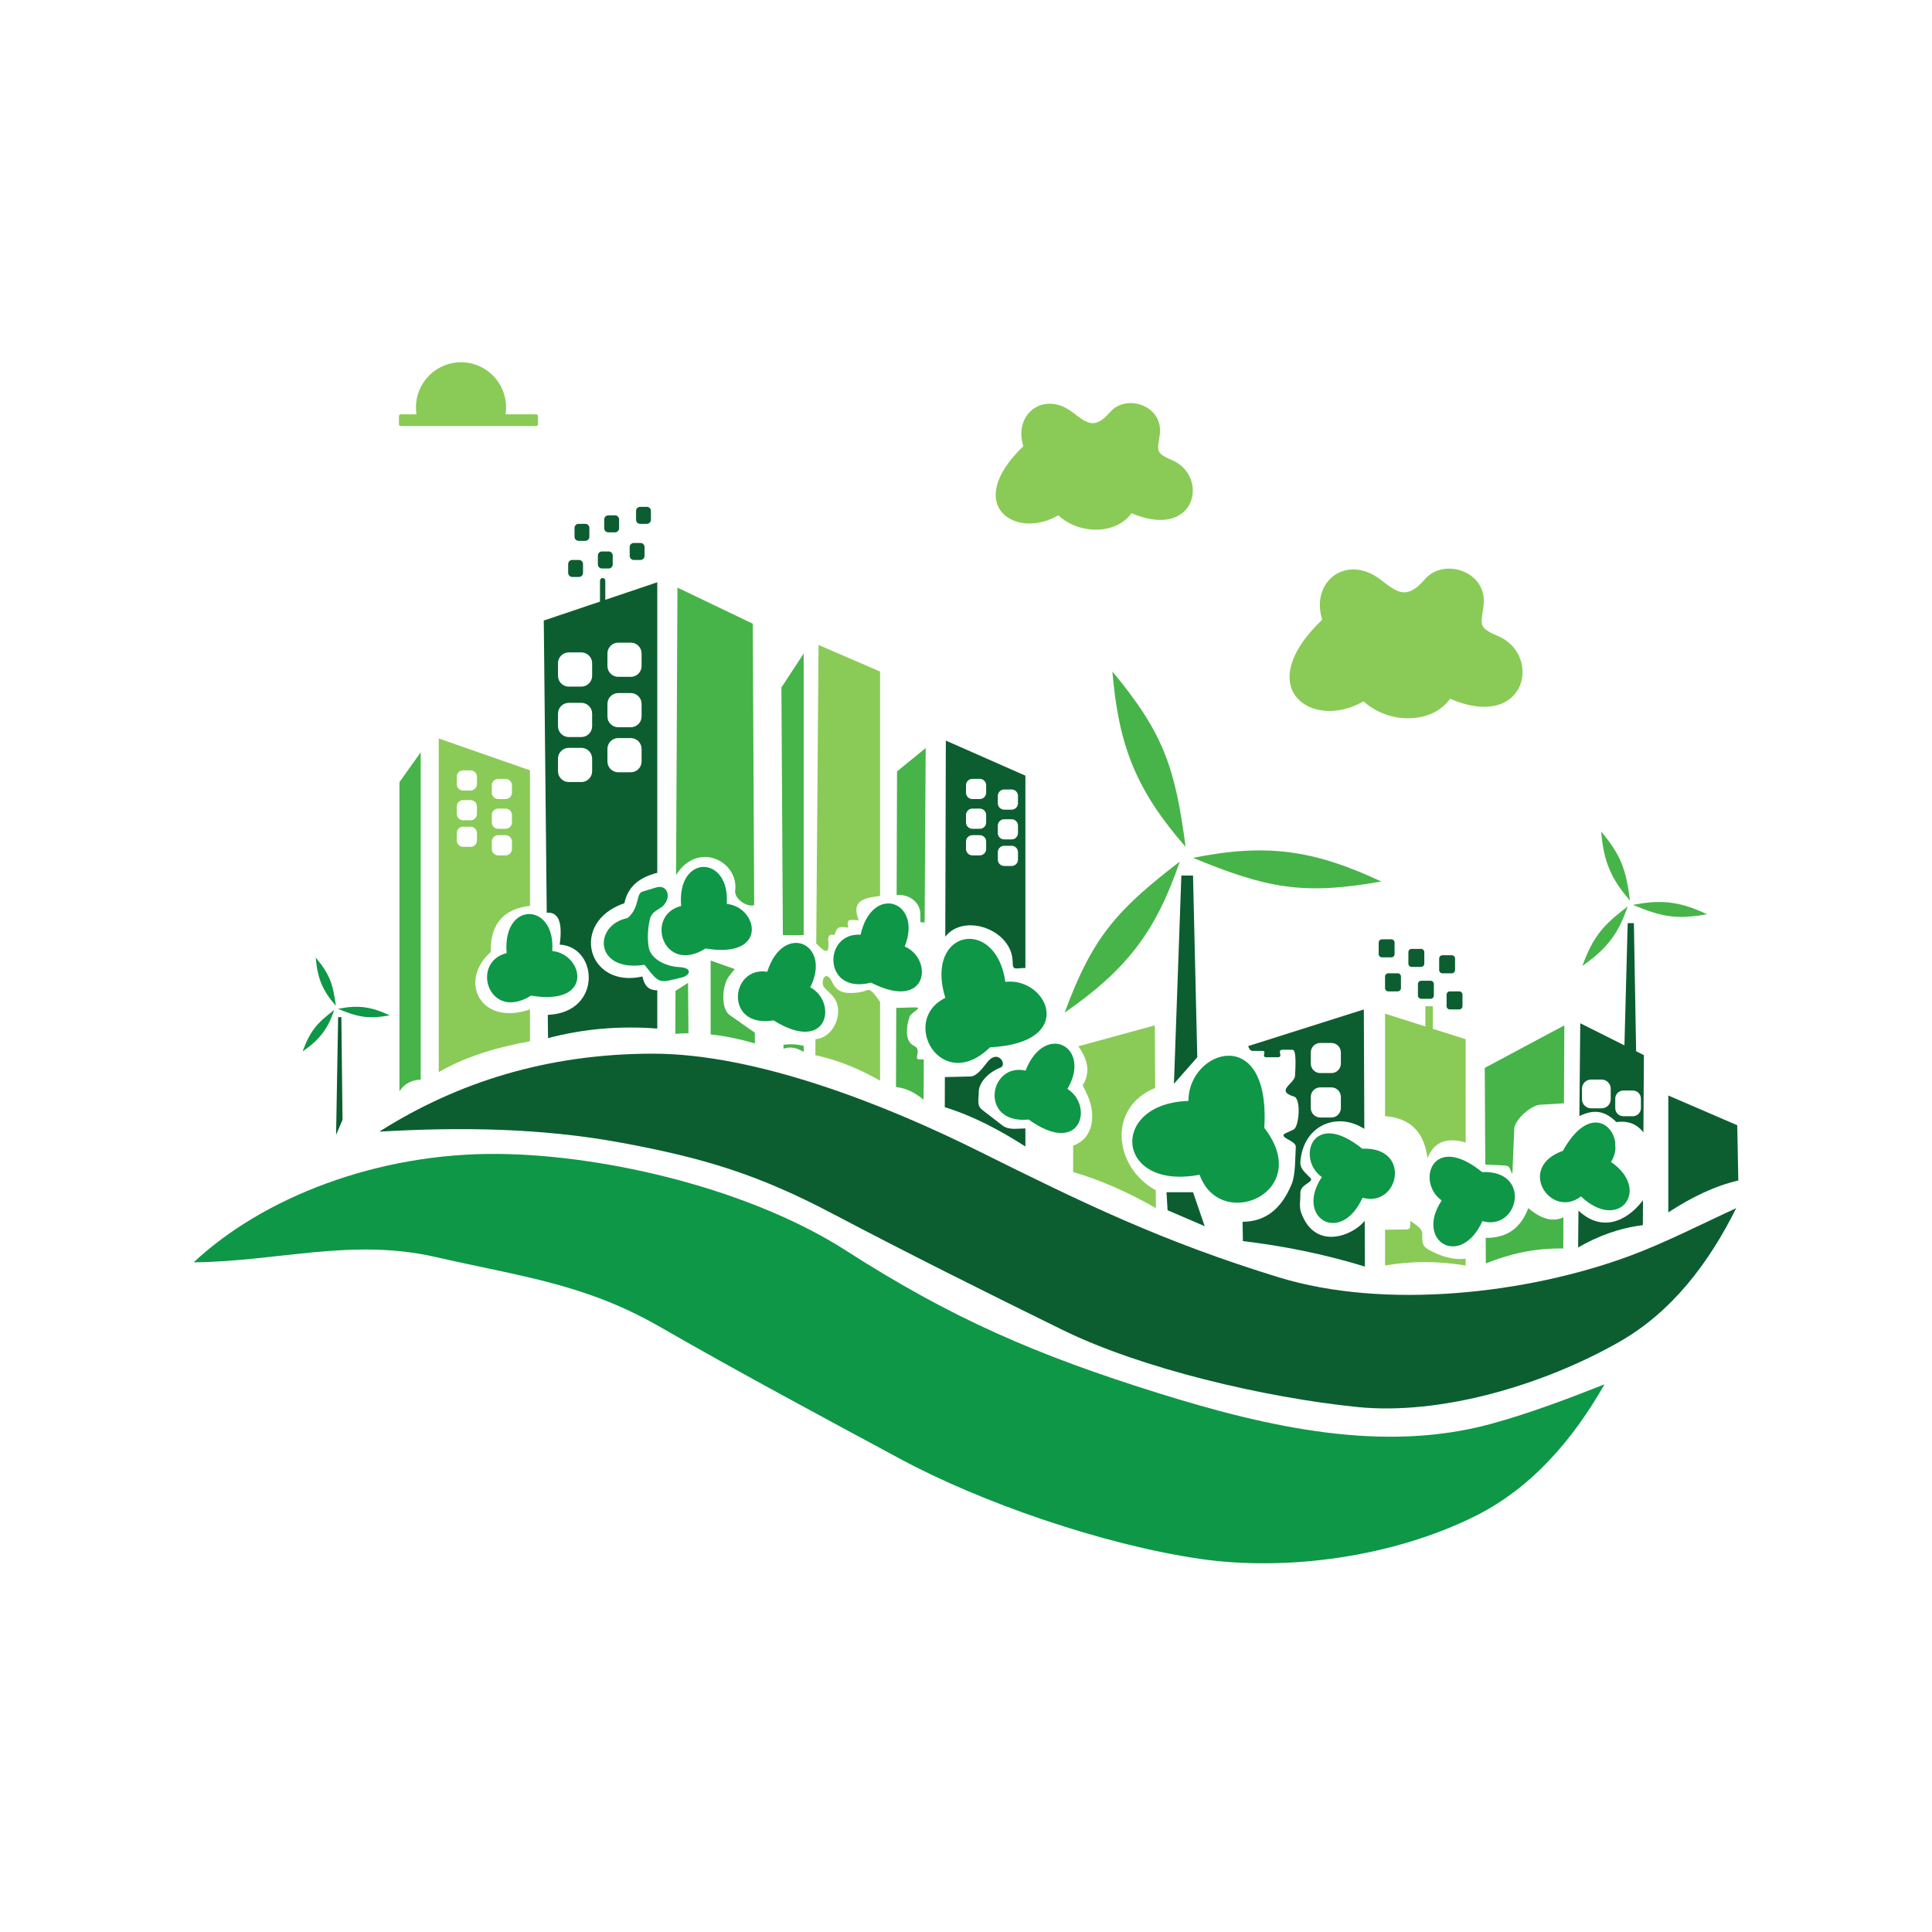 <svg xmlns="http://www.w3.org/2000/svg" xmlns:xlink="http://www.w3.org/1999/xlink" width="500" zoomAndPan="magnify" viewBox="0 0 375 375" height="500" preserveAspectRatio="xMidYMid meet" version="1.0"><defs><clipPath id="9a0427e487"><path d="M 37.5 223 L 312 223 L 312 304 L 37.5 304 Z M 37.5 223 " clip-rule="nonzero"/></clipPath><clipPath id="d29ea73263"><path d="M 323 212 L 337.5 212 L 337.5 236 L 323 236 Z M 323 212 " clip-rule="nonzero"/></clipPath><clipPath id="3e4df31ea0"><path d="M 77 70.312 L 105 70.312 L 105 83 L 77 83 Z M 77 70.312 " clip-rule="nonzero"/></clipPath></defs><g clip-path="url(#9a0427e487)"><path fill="#0e9747" d="M 164.23 242.75 C 145.895 230.969 118.215 224.266 97.102 223.98 C 73.078 223.656 50.832 232.602 37.594 245.016 C 54.039 244.859 68.219 240.254 84.543 243.984 C 101.434 247.848 113.582 249.188 128.195 257.598 C 143.375 266.332 159.309 274.859 174.734 283.172 C 190.414 291.625 213.945 299.785 232.801 302.559 C 249.805 305.062 270.422 302.18 286.262 294.309 C 297.395 288.781 305.414 279.258 311.43 268.703 C 304.254 271.535 296.82 274.344 289.43 276.367 C 268.688 282.035 246.641 277.219 224.77 270.387 C 201.16 263.008 184.699 255.895 164.23 242.75 Z M 164.23 242.75 " fill-opacity="1" fill-rule="evenodd"/></g><path fill="#0c5e30" d="M 120.52 221.789 C 136.73 224.777 147.203 228.004 161.461 235.504 C 176.27 243.297 191.242 250.781 206.262 258.148 C 221.539 265.645 245.387 271.254 263.41 273.098 C 279.664 274.758 299.605 268.82 314.281 260.473 C 324.594 254.609 331.77 245.008 336.996 234.5 C 330.316 237.566 323.238 241.207 316.395 243.746 C 296.395 251.164 268.789 254.262 248.137 247.906 C 225.617 240.973 210.633 233.723 189.836 223.371 C 171.934 214.465 146.789 204.469 126.574 204.516 C 106.23 204.562 88.809 210.031 73.629 219.648 C 89.234 218.754 104.855 218.902 120.52 221.789 Z M 120.52 221.789 " fill-opacity="1" fill-rule="evenodd"/><path fill="#0c5e30" d="M 66.484 217.355 L 66.258 197.426 L 65.633 197.426 L 65.234 220.27 Z M 66.484 217.355 " fill-opacity="1" fill-rule="evenodd"/><path fill="#0e9747" d="M 65.59 195.816 C 69.504 197.43 71.422 197.828 75.648 197.082 C 72.043 195.387 69.496 195.031 65.59 195.816 Z M 65.59 195.816 " fill-opacity="1" fill-rule="evenodd"/><path fill="#0e9747" d="M 65.191 195.23 C 64.637 191.027 64.031 189.16 61.281 185.859 C 61.609 189.84 62.566 192.227 65.191 195.23 Z M 65.191 195.23 " fill-opacity="1" fill-rule="evenodd"/><path fill="#0e9747" d="M 64.883 196.016 C 61.523 198.594 60.211 200.055 58.73 204.09 C 62.004 201.82 63.594 199.797 64.883 196.016 Z M 64.883 196.016 " fill-opacity="1" fill-rule="evenodd"/><path fill="#47b449" d="M 77.539 151.793 C 77.539 171.801 77.539 191.805 77.539 211.812 C 78.32 210.594 79.5 209.688 81.66 209.543 C 81.66 188.367 81.66 167.195 81.66 146.02 C 80.285 147.945 78.914 149.871 77.539 151.797 Z M 77.539 151.793 " fill-opacity="1" fill-rule="evenodd"/><path fill="#8acb57" d="M 85.16 143.34 C 85.16 164.926 85.16 186.512 85.16 208.098 C 90.148 205.195 96.16 203.312 102.867 202.117 C 102.867 200.059 102.867 197.996 102.867 195.934 C 93.105 199.25 88.973 190.309 95.25 184.793 C 95.145 179.078 97.988 176.402 102.867 175.82 C 102.867 167.055 102.867 158.293 102.867 149.523 C 96.965 147.461 91.062 145.402 85.16 143.336 Z M 91.336 164.375 L 89.895 164.375 C 89.215 164.375 88.66 163.82 88.66 163.137 L 88.66 161.695 C 88.66 161.016 89.215 160.457 89.895 160.457 L 91.336 160.457 C 92.016 160.457 92.574 161.016 92.574 161.695 L 92.574 163.137 C 92.574 163.82 92.016 164.375 91.336 164.375 Z M 92.574 157.98 C 92.574 158.664 92.016 159.219 91.336 159.219 L 89.895 159.219 C 89.215 159.219 88.66 158.664 88.66 157.98 L 88.66 156.539 C 88.66 155.859 89.215 155.301 89.895 155.301 L 91.336 155.301 C 92.016 155.301 92.574 155.859 92.574 156.539 Z M 92.574 152.207 C 92.574 152.887 92.016 153.445 91.336 153.445 L 89.895 153.445 C 89.215 153.445 88.66 152.887 88.66 152.207 L 88.66 150.762 C 88.66 150.082 89.215 149.527 89.895 149.527 L 91.336 149.527 C 92.016 149.527 92.574 150.082 92.574 150.762 Z M 96.691 166.027 C 96.012 166.027 95.457 165.469 95.457 164.789 L 95.457 163.344 C 95.457 162.664 96.012 162.105 96.691 162.105 L 98.133 162.105 C 98.812 162.105 99.367 162.664 99.367 163.344 L 99.367 164.789 C 99.367 165.469 98.812 166.027 98.133 166.027 Z M 96.691 160.871 C 96.012 160.871 95.457 160.312 95.457 159.633 L 95.457 158.188 C 95.457 157.508 96.012 156.949 96.691 156.949 L 98.133 156.949 C 98.812 156.949 99.367 157.508 99.367 158.188 L 99.367 159.633 C 99.367 160.312 98.812 160.871 98.133 160.871 Z M 96.691 155.094 C 96.012 155.094 95.457 154.539 95.457 153.859 L 95.457 152.414 C 95.457 151.734 96.012 151.176 96.691 151.176 L 98.133 151.176 C 98.812 151.176 99.367 151.734 99.367 152.414 L 99.367 153.859 C 99.367 154.539 98.812 155.094 98.133 155.094 Z M 96.691 155.094 " fill-opacity="1" fill-rule="evenodd"/><path fill="#0e9747" d="M 107.191 184.586 C 107.891 175.109 97.465 174.801 98.34 185 C 91.219 186.742 94.836 198.406 103.074 193.25 C 115.43 195.312 113.258 185.195 107.191 184.586 Z M 107.191 184.586 " fill-opacity="1" fill-rule="evenodd"/><path fill="#0c5e30" d="M 108.633 183.352 C 116.156 183.762 116.895 196.559 106.324 196.984 C 106.34 198.488 106.355 199.996 106.371 201.5 C 113.109 199.723 120.172 199.07 127.578 199.645 C 127.578 197.172 127.578 194.699 127.578 192.227 C 126.332 192.191 125.191 191.84 124.695 189.539 C 114.012 191.949 110.465 178.965 121.195 175.309 C 121.926 171.832 124.395 170.234 127.578 169.41 C 127.578 150.613 127.578 131.816 127.578 113.02 C 124.215 114.156 120.852 115.289 117.488 116.422 L 117.488 112.711 C 117.488 112.43 117.258 112.195 116.973 112.195 C 116.691 112.195 116.461 112.43 116.461 112.711 L 116.461 116.77 C 112.82 117.992 109.184 119.219 105.547 120.445 C 105.738 139.352 105.93 158.258 106.121 177.164 C 108.355 176.965 109.25 178.93 108.637 183.352 Z M 122.438 149.898 L 119.992 149.898 C 118.844 149.898 117.902 148.957 117.902 147.801 L 117.902 145.355 C 117.902 144.203 118.844 143.258 119.992 143.258 L 122.438 143.258 C 123.59 143.258 124.531 144.203 124.531 145.355 L 124.531 147.801 C 124.531 148.957 123.59 149.898 122.438 149.898 Z M 122.438 141.16 L 119.992 141.16 C 118.844 141.16 117.902 140.219 117.902 139.066 L 117.902 136.617 C 117.902 135.465 118.844 134.523 119.992 134.523 L 122.438 134.523 C 123.59 134.523 124.531 135.465 124.531 136.617 L 124.531 139.066 C 124.531 140.219 123.59 141.16 122.438 141.16 Z M 122.438 131.375 L 119.992 131.375 C 118.844 131.375 117.902 130.434 117.902 129.281 L 117.902 126.832 C 117.902 125.68 118.844 124.738 119.992 124.738 L 122.438 124.738 C 123.59 124.738 124.531 125.68 124.531 126.832 L 124.531 129.281 C 124.531 130.434 123.59 131.375 122.438 131.375 Z M 112.84 151.793 L 110.398 151.793 C 109.246 151.793 108.305 150.852 108.305 149.699 L 108.305 147.254 C 108.305 146.098 109.246 145.156 110.398 145.156 L 112.84 145.156 C 113.992 145.156 114.934 146.098 114.934 147.254 L 114.934 149.699 C 114.934 150.852 113.992 151.793 112.84 151.793 Z M 112.84 143.059 L 110.398 143.059 C 109.246 143.059 108.305 142.113 108.305 140.961 L 108.305 138.516 C 108.305 137.359 109.246 136.418 110.398 136.418 L 112.84 136.418 C 113.992 136.418 114.934 137.359 114.934 138.516 L 114.934 140.961 C 114.934 142.113 113.992 143.059 112.84 143.059 Z M 112.84 133.273 L 110.398 133.273 C 109.246 133.273 108.305 132.328 108.305 131.176 L 108.305 128.73 C 108.305 127.574 109.246 126.633 110.398 126.633 L 112.84 126.633 C 113.992 126.633 114.934 127.574 114.934 128.73 L 114.934 131.176 C 114.934 132.328 113.992 133.273 112.84 133.273 Z M 112.84 133.273 " fill-opacity="1" fill-rule="evenodd"/><path fill="#0e9747" d="M 121.812 178.195 C 115.113 179.516 115.277 188.773 125.105 187.27 C 128.117 191.145 127.922 190.781 132.328 189.73 C 133.945 189.344 134.578 187.828 131.746 187.703 C 129.469 187.602 126.27 186.27 125.898 183.793 C 125.641 182.066 125.73 180.34 126.094 178.605 C 126.418 177.062 127.312 176.871 128.609 175.926 C 130.453 174.156 129.555 171.598 127.371 172.254 C 126.488 172.52 125.605 172.785 124.727 173.051 C 123.367 173.457 124.227 176.176 121.812 178.195 Z M 121.812 178.195 " fill-opacity="1" fill-rule="evenodd"/><path fill="#0e9747" d="M 132.207 175.855 C 125.086 177.598 128.703 189.262 136.941 184.105 C 149.297 186.168 147.125 176.055 141.059 175.445 C 141.758 165.965 131.332 165.66 132.207 175.855 Z M 132.207 175.855 " fill-opacity="1" fill-rule="evenodd"/><path fill="#47b449" d="M 131.117 192.316 C 131.105 195.102 131.094 197.887 131.078 200.676 C 131.93 200.602 132.781 200.562 133.633 200.559 L 133.551 190.773 Z M 131.117 192.316 " fill-opacity="1" fill-rule="evenodd"/><path fill="#47b449" d="M 137.934 186.445 C 137.934 191.223 137.934 196 137.934 200.777 C 140.797 201.086 143.66 201.699 146.523 202.531 C 146.52 201.836 146.516 201.141 146.512 200.449 C 144.883 199.305 143.258 198.16 141.629 197.016 C 139.805 195.734 140.215 191.094 141.504 189.48 C 141.871 189.02 142.242 188.555 142.609 188.094 C 141.051 187.543 139.492 186.992 137.934 186.445 Z M 137.934 186.445 " fill-opacity="1" fill-rule="evenodd"/><path fill="#0e9747" d="M 148.926 188.617 C 141.684 187.496 140.57 199.66 150.148 198.055 C 160.773 204.695 162.633 194.516 157.266 191.629 C 161.535 183.141 152.016 178.859 148.926 188.617 Z M 148.926 188.617 " fill-opacity="1" fill-rule="evenodd"/><path fill="#47b449" d="M 155.996 203.004 C 154.699 202.672 153.391 202.621 152.078 202.781 C 152.078 203.043 152.082 203.301 152.082 203.562 C 153.32 203.094 154.621 203.336 155.996 204.18 C 155.996 203.789 155.996 203.395 155.996 203.004 Z M 155.996 203.004 " fill-opacity="1" fill-rule="evenodd"/><path fill="#8acb57" d="M 158.285 201.707 C 158.277 202.738 158.27 203.77 158.258 204.801 C 163.332 205.926 167.223 207.75 170.82 209.75 C 170.82 204.652 170.82 199.551 170.82 194.453 C 170.297 193.832 169.199 191.855 168.367 192.172 C 167.316 192.566 166.102 192.82 164.477 192.715 C 163.062 192.625 162.141 191.941 161.523 190.629 C 160.203 187.844 159.074 190.77 160.059 191.754 C 160.531 192.227 161.004 192.699 161.477 193.172 C 164.125 195.824 162.148 201.379 158.285 201.707 Z M 158.285 201.707 " fill-opacity="1" fill-rule="evenodd"/><path fill="#47b449" d="M 173.961 195.633 C 173.945 200.75 173.926 205.867 173.91 210.988 C 176.125 211.238 177.773 212.238 179.266 213.461 C 179.281 210.852 179.297 208.242 179.312 205.633 C 179.016 205.629 178.723 205.629 178.43 205.629 C 177.191 205.621 179.098 203.773 177.355 202.953 C 175.539 202.102 175.934 199.062 176.551 197.336 C 176.875 196.43 179.441 195.48 177.441 195.535 C 176.281 195.566 175.121 195.602 173.961 195.633 Z M 173.961 195.633 " fill-opacity="1" fill-rule="evenodd"/><path fill="#0e9747" d="M 199.066 207.801 C 191.914 206.203 190 218.266 199.664 217.301 C 209.828 224.629 212.355 214.598 207.188 211.359 C 212.008 203.172 202.793 198.273 199.066 207.801 Z M 199.066 207.801 " fill-opacity="1" fill-rule="evenodd"/><path fill="#0e9747" d="M 183.441 193.711 C 174.555 198.113 182.723 212.504 192.164 203.281 C 209.18 202.441 203.371 189.625 195.137 190.574 C 193.336 177.82 179.48 180.371 183.441 193.543 C 183.457 193.59 183.473 193.641 183.488 193.688 C 183.473 193.695 183.457 193.703 183.441 193.711 Z M 183.441 193.711 " fill-opacity="1" fill-rule="evenodd"/><path fill="#0e9747" d="M 169.062 190.727 C 180.219 196.434 181.203 186.133 175.605 183.715 C 179.133 174.891 169.285 171.441 167.039 181.426 C 159.727 180.93 159.656 193.145 169.062 190.727 Z M 169.062 190.727 " fill-opacity="1" fill-rule="evenodd"/><path fill="#8acb57" d="M 166.703 178.605 C 165.055 174.746 167.898 174.254 170.82 173.914 C 170.82 159.391 170.82 144.867 170.82 130.344 C 166.84 128.625 162.859 126.906 158.879 125.188 C 158.727 144.5 158.578 163.812 158.43 183.125 C 160.023 184.703 161.043 185.625 160.773 182.543 C 160.699 181.684 160.988 181.207 161.965 181.496 C 162.508 179.863 162.711 179.805 164.645 180.051 C 164.242 178.121 165.027 178.605 166.703 178.605 Z M 166.703 178.605 " fill-opacity="1" fill-rule="evenodd"/><path fill="#47b449" d="M 146.387 175.691 C 146.293 157.48 146.203 139.273 146.109 121.062 C 141.238 118.727 136.363 116.391 131.492 114.051 C 131.402 132.652 131.312 151.254 131.227 169.852 C 135.402 163.129 143.422 167.109 142.699 172.918 C 142.516 174.426 144.953 176.141 146.387 175.691 Z M 146.387 175.691 " fill-opacity="1" fill-rule="evenodd"/><path fill="#47b449" d="M 151.672 133.438 C 151.766 149.461 151.859 165.48 151.953 181.5 L 155.996 181.5 C 155.996 163.277 155.996 145.059 155.996 126.84 C 154.555 129.039 153.113 131.238 151.672 133.438 Z M 151.672 133.438 " fill-opacity="1" fill-rule="evenodd"/><path fill="#47b449" d="M 174.117 149.73 C 174.09 157.73 174.062 165.73 174.035 173.727 C 176.305 173.477 178.645 175.047 178.645 177.465 C 178.645 177.738 178.645 178.008 178.645 178.281 C 178.645 179.195 178.527 179.02 179.473 179.023 C 179.539 167.746 179.605 156.473 179.676 145.195 C 177.82 146.707 175.969 148.219 174.113 149.73 Z M 174.117 149.73 " fill-opacity="1" fill-rule="evenodd"/><path fill="#0c5e30" d="M 183.586 143.75 C 183.551 156.438 183.516 169.125 183.477 181.812 C 187.148 177.082 196.559 180.504 196.559 186.781 C 196.559 188.457 197.133 187.887 199.031 187.887 C 199.031 175.445 199.031 163 199.031 150.559 C 193.883 148.289 188.734 146.02 183.586 143.75 Z M 190.176 166.027 L 188.734 166.027 C 188.055 166.027 187.5 165.469 187.5 164.789 L 187.5 163.344 C 187.5 162.664 188.055 162.105 188.734 162.105 L 190.176 162.105 C 190.855 162.105 191.414 162.664 191.414 163.344 L 191.414 164.789 C 191.414 165.469 190.855 166.027 190.176 166.027 Z M 190.176 160.871 L 188.734 160.871 C 188.055 160.871 187.5 160.312 187.5 159.633 L 187.5 158.188 C 187.5 157.508 188.055 156.949 188.734 156.949 L 190.176 156.949 C 190.855 156.949 191.414 157.508 191.414 158.188 L 191.414 159.633 C 191.414 160.312 190.855 160.871 190.176 160.871 Z M 194.914 168.09 C 194.234 168.09 193.676 167.531 193.676 166.852 L 193.676 165.406 C 193.676 164.727 194.234 164.168 194.914 164.168 L 196.355 164.168 C 197.035 164.168 197.59 164.727 197.59 165.406 L 197.59 166.852 C 197.59 167.531 197.035 168.09 196.355 168.09 Z M 194.914 162.934 C 194.234 162.934 193.676 162.375 193.676 161.695 L 193.676 160.25 C 193.676 159.57 194.234 159.016 194.914 159.016 L 196.355 159.016 C 197.035 159.016 197.59 159.57 197.59 160.25 L 197.59 161.695 C 197.59 162.375 197.035 162.934 196.355 162.934 Z M 194.914 157.156 C 194.234 157.156 193.676 156.602 193.676 155.918 L 193.676 154.477 C 193.676 153.797 194.234 153.238 194.914 153.238 L 196.355 153.238 C 197.035 153.238 197.59 153.797 197.59 154.477 L 197.59 155.918 C 197.59 156.602 197.035 157.156 196.355 157.156 Z M 190.176 155.094 L 188.734 155.094 C 188.055 155.094 187.5 154.539 187.5 153.855 L 187.5 152.414 C 187.5 151.734 188.055 151.176 188.734 151.176 L 190.176 151.176 C 190.855 151.176 191.414 151.734 191.414 152.414 L 191.414 153.855 C 191.414 154.539 190.855 155.094 190.176 155.094 Z M 190.176 155.094 " fill-opacity="1" fill-rule="evenodd"/><path fill="#47b449" d="M 228.996 167.23 C 216.801 176.594 212.035 181.895 206.648 196.551 C 218.555 188.305 224.32 180.953 228.996 167.23 Z M 228.996 167.23 " fill-opacity="1" fill-rule="evenodd"/><path fill="#47b449" d="M 231.566 166.508 C 245.781 172.355 252.754 173.816 268.105 171.102 C 255.004 164.949 245.758 163.652 231.566 166.508 Z M 231.566 166.508 " fill-opacity="1" fill-rule="evenodd"/><path fill="#47b449" d="M 230.125 164.375 C 228.113 149.117 225.906 142.332 215.918 130.344 C 217.105 144.789 220.586 153.469 230.125 164.375 Z M 230.125 164.375 " fill-opacity="1" fill-rule="evenodd"/><path fill="#0c5e30" d="M 229.301 169.945 L 227.859 210.367 L 232.391 205.211 L 231.566 169.945 Z M 229.301 169.945 " fill-opacity="1" fill-rule="evenodd"/><path fill="#8acb57" d="M 224.152 199.023 C 219.203 200.375 214.258 201.727 209.309 203.078 C 210.879 205.301 211.285 207.098 210.957 208.633 C 210.301 211.703 209.57 209.27 211.086 212.609 C 212.727 216.23 212.375 220.91 208.297 222.371 C 208.297 224.078 208.297 225.781 208.297 227.488 C 213.531 229.027 218.883 231.352 224.359 234.5 C 224.352 233.344 224.348 232.191 224.34 231.035 C 216.184 226.566 214.875 214.969 224.223 211.172 C 224.199 207.125 224.176 203.074 224.152 199.023 Z M 224.152 199.023 " fill-opacity="1" fill-rule="evenodd"/><path fill="#0c5e30" d="M 231.566 231.406 L 226.418 231.406 L 226.625 234.91 L 233.832 238.004 Z M 231.566 231.406 " fill-opacity="1" fill-rule="evenodd"/><path fill="#0e9747" d="M 230.672 213.695 C 215.199 214.16 216.469 231.16 232.84 228.012 C 236.863 239.289 255.145 231.434 245.398 218.922 C 246.648 198.496 230.633 203.738 230.672 213.695 Z M 230.672 213.695 " fill-opacity="1" fill-rule="evenodd"/><path fill="#0c5e30" d="M 250.711 229.828 C 248.727 234.684 245.559 237.145 241.184 237.145 C 241.203 238.395 241.223 239.641 241.242 240.895 C 249.031 241.832 256.91 243.379 264.926 245.844 C 264.914 242.879 264.902 239.914 264.887 236.953 C 262.668 239.801 255.246 242.883 252.539 235.344 C 252.121 234.176 252.441 232.863 252.395 231.621 C 252.328 229.793 255.184 229.484 254.344 228.633 C 253.371 227.648 252.297 226.848 252.402 225.508 C 252.953 218.379 259.539 215.715 264.816 219.113 C 264.781 211.387 264.75 203.66 264.719 195.934 C 257.238 198.301 249.754 200.672 242.273 203.043 C 242.438 203.535 242.672 203.977 243.098 203.977 C 243.723 203.977 244.348 203.977 244.973 203.977 C 246.082 203.977 244.637 205.211 245.859 205.211 C 246.57 205.211 247.285 205.211 247.996 205.211 C 249.262 205.211 247.656 203.777 248.984 203.754 C 249.617 203.738 250.254 203.754 250.891 203.762 C 251.672 203.773 251.453 207.172 251.363 208.824 C 251.285 210.32 247.434 211.715 251.172 212.844 C 252.582 213.27 252.164 218.742 251.074 219.246 C 250.574 219.477 250.078 219.707 249.578 219.938 C 247.832 220.746 251.59 221.359 251.512 222.602 C 251.379 224.715 251.48 227.945 250.711 229.828 Z M 256.266 216.906 C 255.254 216.906 254.422 216.074 254.422 215.059 L 254.422 212.902 C 254.422 211.887 255.254 211.059 256.266 211.059 L 258.418 211.059 C 259.43 211.059 260.262 211.887 260.262 212.902 L 260.262 215.059 C 260.262 216.074 259.43 216.906 258.418 216.906 Z M 260.262 206.441 C 260.262 207.457 259.434 208.285 258.418 208.285 L 256.266 208.285 C 255.254 208.285 254.422 207.457 254.422 206.441 L 254.422 204.285 C 254.422 203.27 255.254 202.438 256.266 202.438 L 258.418 202.438 C 259.434 202.438 260.262 203.27 260.262 204.285 Z M 260.262 206.441 " fill-opacity="1" fill-rule="evenodd"/><path fill="#0e9747" d="M 256.562 228.469 C 251.289 236.375 260.215 241.789 264.473 232.48 C 271.523 234.48 274.113 222.547 264.41 222.965 C 254.676 215.074 251.586 224.949 256.566 228.469 Z M 256.562 228.469 " fill-opacity="1" fill-rule="evenodd"/><path fill="#8acb57" d="M 268.836 238.695 C 268.836 241.008 268.836 243.324 268.836 245.637 C 273.703 244.777 278.895 244.719 284.484 245.637 C 284.484 245.199 284.484 244.758 284.484 244.32 C 282.109 244.586 279.672 243.918 277.188 242.496 C 275.902 241.758 276.082 240.852 276.066 239.445 C 276.055 238.336 274.578 237.629 273.777 236.973 C 273.637 238.125 273.938 238.617 272.906 238.633 C 271.551 238.652 270.191 238.676 268.836 238.695 Z M 268.836 238.695 " fill-opacity="1" fill-rule="evenodd"/><path fill="#0e9747" d="M 279.832 233.008 C 274.559 240.91 283.484 246.324 287.738 237.02 C 294.793 239.02 297.383 227.086 287.68 227.504 C 277.941 219.609 274.855 229.484 279.832 233.008 Z M 279.832 233.008 " fill-opacity="1" fill-rule="evenodd"/><path fill="#8acb57" d="M 277.074 224.805 C 278.203 221.957 280.406 220.578 284.484 221.75 C 284.484 215.07 284.484 208.387 284.484 201.707 C 282.359 201.031 280.23 200.359 278.102 199.688 L 278.102 195.312 L 276.66 195.312 L 276.66 199.23 C 274.055 198.406 271.445 197.582 268.836 196.754 C 268.836 203.387 268.836 210.02 268.836 216.648 C 273.305 216.984 276.371 219.258 277.074 224.805 Z M 277.074 224.805 " fill-opacity="1" fill-rule="evenodd"/><path fill="#47b449" d="M 296.637 234.5 C 295.297 238.074 292.812 240.312 288.371 240.273 C 288.383 241.922 288.391 243.574 288.398 245.223 C 292.953 243.41 297.844 242.223 303.43 242.336 C 303.441 240.316 303.449 238.293 303.461 236.273 C 301.344 237.293 299.055 236.543 296.637 234.5 Z M 296.637 234.5 " fill-opacity="1" fill-rule="evenodd"/><path fill="#47b449" d="M 293.547 227.898 C 293.672 224.969 293.797 222.039 293.918 219.113 C 293.996 217.316 297.168 214.535 298.91 214.43 C 300.461 214.336 302.012 214.242 303.562 214.148 C 303.586 209.105 303.613 204.066 303.637 199.023 C 298.488 201.773 293.34 204.523 288.191 207.273 C 288.227 213.527 288.262 219.785 288.293 226.039 C 289.406 226.094 290.52 226.145 291.629 226.199 C 293.164 226.27 292.816 226.434 293.547 227.898 Z M 293.547 227.898 " fill-opacity="1" fill-rule="evenodd"/><path fill="#0e9747" d="M 303.359 223.375 C 294.203 226.625 301.07 236.723 306.859 232.223 C 314.285 239.254 320.535 230.883 312.691 225.535 C 313.242 224.676 313.52 223.738 313.566 222.824 C 313.535 222.699 313.52 222.57 313.52 222.438 L 313.52 221.738 C 312.945 217.695 308.012 214.973 303.359 223.375 Z M 303.359 223.375 " fill-opacity="1" fill-rule="evenodd"/><path fill="#0c5e30" d="M 306.383 234.969 C 306.359 237.355 306.336 239.742 306.312 242.129 C 310.113 239.941 314.238 238.375 318.875 237.801 C 318.883 236.191 318.895 234.582 318.902 232.973 C 315.578 237.32 310.742 239.105 306.379 234.969 Z M 306.383 234.969 " fill-opacity="1" fill-rule="evenodd"/><path fill="#0c5e30" d="M 313.52 213.246 C 313.52 212.379 314.227 211.672 315.094 211.672 L 316.93 211.672 C 317.797 211.672 318.504 212.379 318.504 213.246 L 318.504 215.086 C 318.504 215.953 317.793 216.66 316.93 216.66 L 315.094 216.66 C 314.227 216.66 313.52 215.953 313.52 215.086 Z M 306.555 216.637 C 309.484 215.191 311.605 215.668 313.727 217.793 C 315.879 217.5 317.668 218.086 318.988 219.805 C 319.02 214.801 319.051 209.801 319.078 204.801 C 318.578 204.547 318.074 204.293 317.57 204.043 L 317.137 179.18 L 315.934 179.18 L 315.301 202.906 C 312.441 201.477 309.582 200.043 306.727 198.613 C 306.668 204.621 306.609 210.629 306.555 216.637 Z M 308.824 209.543 L 310.875 209.543 C 311.844 209.543 312.637 210.336 312.637 211.305 L 312.637 213.363 C 312.637 214.332 311.844 215.125 310.875 215.125 L 308.824 215.125 C 307.855 215.125 307.062 214.332 307.062 213.363 L 307.062 211.305 C 307.062 210.336 307.855 209.543 308.824 209.543 Z M 308.824 209.543 " fill-opacity="1" fill-rule="evenodd"/><g clip-path="url(#d29ea73263)"><path fill="#0c5e30" d="M 323.816 212.637 C 323.816 220.199 323.816 227.762 323.816 235.324 C 328.391 232.344 332.926 230.16 337.406 229.137 C 337.336 225.562 337.27 221.988 337.199 218.41 C 332.738 216.488 328.277 214.562 323.816 212.637 Z M 323.816 212.637 " fill-opacity="1" fill-rule="evenodd"/></g><path fill="#47b449" d="M 316.949 175.645 C 322.547 177.945 325.293 178.523 331.34 177.453 C 326.18 175.027 322.539 174.52 316.949 175.645 Z M 316.949 175.645 " fill-opacity="1" fill-rule="evenodd"/><path fill="#47b449" d="M 316.383 174.805 C 315.59 168.793 314.723 166.121 310.785 161.398 C 311.254 167.09 312.625 170.508 316.383 174.805 Z M 316.383 174.805 " fill-opacity="1" fill-rule="evenodd"/><path fill="#47b449" d="M 315.938 175.93 C 311.137 179.617 309.258 181.703 307.137 187.477 C 311.824 184.227 314.098 181.332 315.938 175.93 Z M 315.938 175.93 " fill-opacity="1" fill-rule="evenodd"/><path fill="#0c5e30" d="M 282.426 188.281 L 282.426 186.051 C 282.426 185.699 282.141 185.414 281.793 185.414 L 279.973 185.414 C 279.625 185.414 279.34 185.699 279.34 186.051 L 279.34 188.281 C 279.34 188.633 279.625 188.918 279.973 188.918 L 281.793 188.918 C 282.141 188.918 282.426 188.633 282.426 188.281 Z M 282.426 188.281 " fill-opacity="1" fill-rule="evenodd"/><path fill="#0c5e30" d="M 276.457 187.047 L 276.457 184.812 C 276.457 184.461 276.168 184.176 275.82 184.176 L 274.004 184.176 C 273.652 184.176 273.367 184.461 273.367 184.812 L 273.367 187.047 C 273.367 187.395 273.652 187.68 274.004 187.68 L 275.82 187.68 C 276.168 187.68 276.457 187.395 276.457 187.047 Z M 276.457 187.047 " fill-opacity="1" fill-rule="evenodd"/><path fill="#0c5e30" d="M 270.688 185.188 L 270.688 182.957 C 270.688 182.605 270.402 182.32 270.055 182.32 L 268.234 182.32 C 267.887 182.32 267.602 182.605 267.602 182.957 L 267.602 185.188 C 267.602 185.539 267.887 185.824 268.234 185.824 L 270.055 185.824 C 270.402 185.824 270.688 185.539 270.688 185.188 Z M 270.688 185.188 " fill-opacity="1" fill-rule="evenodd"/><path fill="#0c5e30" d="M 271.289 188.918 L 269.473 188.918 C 269.121 188.918 268.836 189.203 268.836 189.555 L 268.836 191.789 C 268.836 192.137 269.121 192.426 269.473 192.426 L 271.289 192.426 C 271.641 192.426 271.926 192.137 271.926 191.789 L 271.926 189.555 C 271.926 189.203 271.641 188.918 271.289 188.918 Z M 271.289 188.918 " fill-opacity="1" fill-rule="evenodd"/><path fill="#0c5e30" d="M 275.219 191 L 275.219 193.234 C 275.219 193.582 275.504 193.867 275.855 193.867 L 277.672 193.867 C 278.023 193.867 278.309 193.582 278.309 193.234 L 278.309 191 C 278.309 190.648 278.023 190.363 277.672 190.363 L 275.855 190.363 C 275.508 190.363 275.219 190.648 275.219 191 Z M 275.219 191 " fill-opacity="1" fill-rule="evenodd"/><path fill="#0c5e30" d="M 280.781 193.062 L 280.781 195.293 C 280.781 195.645 281.066 195.93 281.414 195.93 L 283.234 195.93 C 283.582 195.93 283.867 195.645 283.867 195.293 L 283.867 193.062 C 283.867 192.711 283.582 192.426 283.234 192.426 L 281.414 192.426 C 281.066 192.426 280.781 192.711 280.781 193.062 Z M 280.781 193.062 " fill-opacity="1" fill-rule="evenodd"/><path fill="#8acb57" d="M 264.668 136.125 C 269.426 140.543 277.887 140.652 281.461 135.641 C 296.414 141.973 299.355 127.047 290.723 123.438 C 286.73 121.77 287.504 121.152 287.957 117.57 C 288.797 110.891 280.262 108.156 276.582 112.41 C 273.082 116.453 271.332 115.109 267.965 112.508 C 261.461 107.473 254.305 112.738 256.633 120.281 C 242.656 133.688 254.777 141.898 264.668 136.125 Z M 264.668 136.125 " fill-opacity="1" fill-rule="evenodd"/><path fill="#8acb57" d="M 219.621 99.613 C 232.273 104.973 234.762 92.348 227.457 89.293 C 224.082 87.879 224.734 87.359 225.117 84.328 C 225.828 78.676 218.609 76.363 215.496 79.961 C 212.535 83.387 211.055 82.25 208.207 80.043 C 202.699 75.785 196.648 80.238 198.621 86.621 C 186.793 97.965 197.047 104.91 205.414 100.027 C 209.441 103.762 216.598 103.855 219.621 99.613 Z M 219.621 99.613 " fill-opacity="1" fill-rule="evenodd"/><g clip-path="url(#3e4df31ea0)"><path fill="#8acb57" d="M 77.762 82.688 L 104.086 82.688 C 104.266 82.688 104.414 82.539 104.414 82.363 L 104.414 80.746 C 104.414 80.566 104.266 80.418 104.086 80.418 L 98.133 80.418 C 98.199 79.98 98.234 79.535 98.234 79.078 C 98.234 74.238 94.316 70.312 89.484 70.312 C 84.652 70.312 80.734 74.238 80.734 79.078 C 80.734 79.535 80.766 79.98 80.836 80.418 L 77.762 80.418 C 77.586 80.418 77.438 80.566 77.438 80.746 L 77.438 82.363 C 77.438 82.539 77.586 82.688 77.762 82.688 Z M 77.762 82.688 " fill-opacity="1" fill-rule="evenodd"/></g><path fill="#0c5e30" d="M 111.516 102.461 L 111.516 104.191 C 111.516 104.625 111.871 104.977 112.301 104.977 L 113.617 104.977 C 114.047 104.977 114.398 104.625 114.398 104.191 L 114.398 102.461 C 114.398 102.031 114.047 101.676 113.617 101.676 L 112.301 101.676 C 111.871 101.676 111.516 102.031 111.516 102.461 Z M 111.516 102.461 " fill-opacity="1" fill-rule="evenodd"/><path fill="#0c5e30" d="M 117.281 100.812 L 117.281 102.543 C 117.281 102.973 117.637 103.328 118.066 103.328 L 119.383 103.328 C 119.812 103.328 120.164 102.973 120.164 102.543 L 120.164 100.812 C 120.164 100.379 119.812 100.027 119.383 100.027 L 118.066 100.027 C 117.637 100.027 117.281 100.379 117.281 100.812 Z M 117.281 100.812 " fill-opacity="1" fill-rule="evenodd"/><path fill="#0c5e30" d="M 123.461 100.891 C 123.461 101.324 123.812 101.676 124.242 101.676 L 125.559 101.676 C 125.988 101.676 126.344 101.324 126.344 100.891 L 126.344 99.164 C 126.344 98.73 125.988 98.379 125.559 98.379 L 124.242 98.379 C 123.812 98.379 123.461 98.73 123.461 99.164 Z M 123.461 100.891 " fill-opacity="1" fill-rule="evenodd"/><path fill="#0c5e30" d="M 124.324 105.391 L 123.008 105.391 C 122.578 105.391 122.223 105.742 122.223 106.176 L 122.223 107.902 C 122.223 108.336 122.578 108.688 123.008 108.688 L 124.324 108.688 C 124.754 108.688 125.105 108.336 125.105 107.902 L 125.105 106.176 C 125.105 105.742 124.754 105.391 124.324 105.391 Z M 124.324 105.391 " fill-opacity="1" fill-rule="evenodd"/><path fill="#0c5e30" d="M 118.93 109.555 L 118.93 107.824 C 118.93 107.391 118.578 107.039 118.145 107.039 L 116.832 107.039 C 116.398 107.039 116.047 107.391 116.047 107.824 L 116.047 109.555 C 116.047 109.984 116.398 110.34 116.832 110.34 L 118.145 110.34 C 118.578 110.34 118.93 109.984 118.93 109.555 Z M 118.93 109.555 " fill-opacity="1" fill-rule="evenodd"/><path fill="#0c5e30" d="M 113.164 111.203 L 113.164 109.477 C 113.164 109.043 112.812 108.688 112.379 108.688 L 111.066 108.688 C 110.637 108.688 110.281 109.043 110.281 109.477 L 110.281 111.203 C 110.281 111.637 110.633 111.988 111.066 111.988 L 112.379 111.988 C 112.812 111.988 113.164 111.637 113.164 111.203 Z M 113.164 111.203 " fill-opacity="1" fill-rule="evenodd"/><path fill="#0c5e30" d="M 183.398 209.062 C 183.395 211.012 183.387 212.957 183.383 214.906 C 189.129 216.684 194.188 219.453 199.031 222.535 C 199.031 221.367 199.031 220.199 199.031 219.031 C 197.391 219.031 195.809 219.402 194.555 218.438 C 193.266 217.445 191.977 216.449 190.688 215.457 C 189.539 214.574 189.973 213.539 189.973 212.004 C 189.973 209.871 192.246 207.938 194.18 207.227 C 195.574 206.711 193.719 203.469 191.594 206.215 C 190.691 207.379 189.527 208.914 188.398 208.941 C 186.73 208.98 185.062 209.023 183.398 209.062 Z M 183.398 209.062 " fill-opacity="1" fill-rule="evenodd"/></svg>